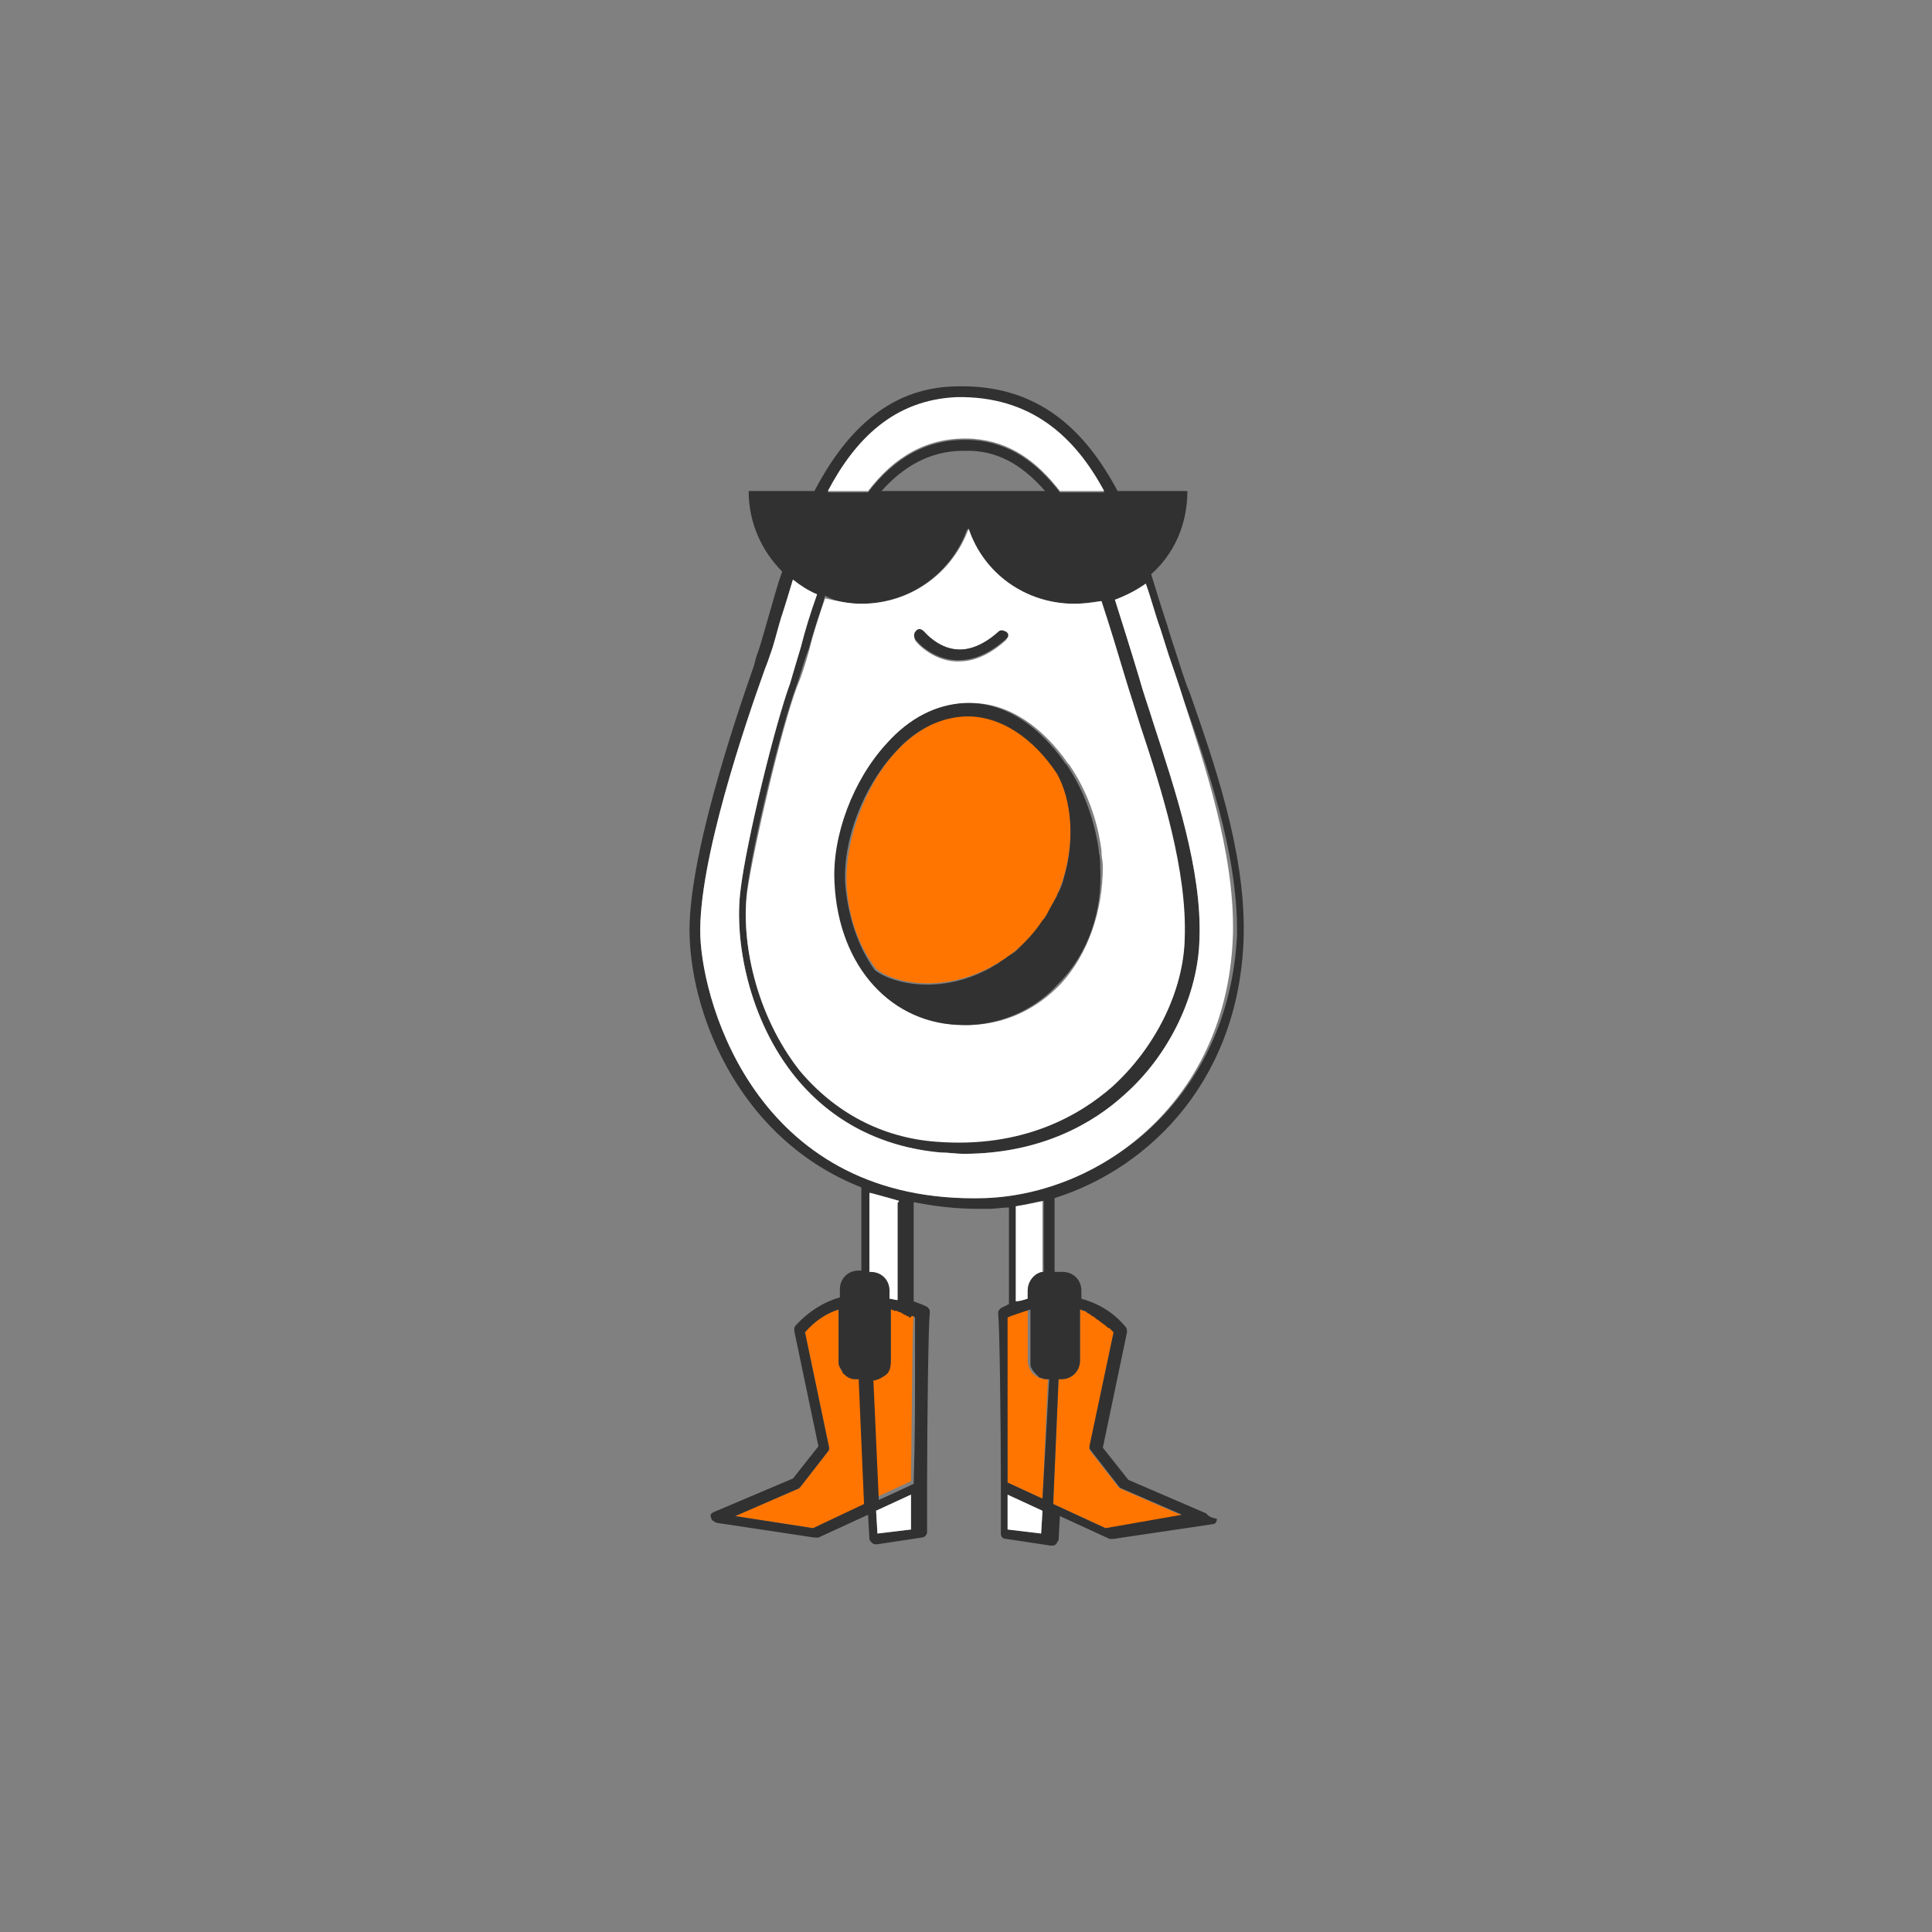<?xml version="1.0" encoding="utf-8"?>
<!-- Generator: Adobe Illustrator 26.3.1, SVG Export Plug-In . SVG Version: 6.00 Build 0)  -->
<svg version="1.1" id="Layer_1" xmlns="http://www.w3.org/2000/svg" xmlns:xlink="http://www.w3.org/1999/xlink" x="0px" y="0px"
	 viewBox="0 0 144 144" style="enable-background:new 0 0 144 144;" xml:space="preserve">
<rect x="0" y="0" width="144" height="144" fill="#808080" stroke="none"/>
<style type="text/css">
	.st0{fill:#FF7500;}
	.st1{fill:#FFFFFF;}
	.st2{fill:#323131;}
</style>
<path class="st0" d="M73.8,72.1c2.7-1.4,4.6-3.8,5.5-6.8c0.8-2.7,0.6-5.7-0.4-7.7c-1.7-2.6-4.2-4.4-6.9-4.3c-1.8,0.1-3.6,1-5.2,2.7
	c-2.3,2.5-3.8,6.6-3.7,9.8c0.1,2.3,0.8,4.6,2.2,6.4C66.6,73.3,70.2,74,73.8,72.1z"/>
<path class="st0" d="M75.7,97.8c-0.3,0.1-0.6,0.2-0.8,0.3c0.1,0.6,0.1,1.8,0.1,4.3c0,1.9,0.1,4.4,0.1,8.1l2.6,1.2l0.4-8.9H78
	c-0.8,0-1.4-0.6-1.4-1.4v-3.8C76.2,97.6,75.9,97.7,75.7,97.8z"/>
<path class="st0" d="M78.9,102.8l-0.4,9.3l3.9,1.8l5.8-0.9l-4.6-2c-0.1,0-0.1-0.1-0.2-0.1l-2.1-2.7c-0.1-0.1-0.1-0.2-0.1-0.3
	l1.8-8.6c-0.8-0.9-1.7-1.4-2.5-1.7v3.8c0,0.8-0.6,1.4-1.4,1.4L78.9,102.8L78.9,102.8z"/>
<path class="st0" d="M64.5,112.1l-0.4-9.3h-0.2c-0.8,0-1.4-0.6-1.4-1.4v-3.8c-0.9,0.3-1.8,0.8-2.5,1.7l1.8,8.6c0,0.1,0,0.2-0.1,0.3
	l-2.1,2.7c0,0.1-0.1,0.1-0.2,0.1l-4.6,2l5.8,0.9L64.5,112.1L64.5,112.1z"/>
<path class="st0" d="M66.4,97.5v3.8c0,0.8-0.6,1.4-1.4,1.4h-0.1l0.4,8.9l2.6-1.2c0.1-8.6,0.1-11.4,0.2-12.4c-0.1,0-0.2-0.1-0.3-0.1
	c-0.2-0.1-0.5-0.2-0.8-0.3C66.8,97.7,66.6,97.6,66.4,97.5L66.4,97.5z"/>
<path class="st1" d="M77.7,89.5v5.3c-0.6,0.1-1.1,0.7-1.1,1.4v0.6c-0.3,0.1-0.6,0.2-0.9,0.2v-6.9c0-0.1,0-0.1,0-0.2
	C76.3,89.8,77,89.7,77.7,89.5z"/>
<path class="st2" d="M89.9,112.8l-5.8-2.5l-1.9-2.4l1.8-8.6c0-0.1,0-0.3-0.1-0.4c-1-1.2-2.2-1.8-3.3-2.1v-0.6c0-0.8-0.6-1.4-1.4-1.4
	h-0.6v-5.5c7.3-2.3,13.9-9.1,14.1-19.7c0.1-6.3-2.3-13-4-17.9c-0.5-1.2-0.8-2.3-1.1-3.2c-0.2-0.6-0.4-1.2-0.6-1.9
	c-0.4-1.2-0.8-2.5-1.2-3.8c1.7-1.5,2.7-3.7,2.7-6.2h-5.2c-2.4-4.5-5.9-8-12.1-7.8c-5.1,0.1-8.3,3.6-10.5,7.8h-4.9c0,2.4,1,4.5,2.5,6
	c-0.4,1.1-0.7,2.3-1,3.3c-0.3,1-0.5,1.8-0.8,2.7l0,0c-0.1,0.2-0.2,0.6-0.3,1c-1.4,4-5,14.6-4.8,20.2c0.2,6.2,3.9,15.2,12.8,18.7v6.2
	h-0.2c-0.8,0-1.4,0.6-1.4,1.4v0.6c-1.1,0.3-2.3,1-3.3,2.1c-0.1,0.1-0.1,0.2-0.1,0.4l1.8,8.6l-1.9,2.4l-5.9,2.5
	c-0.2,0.1-0.3,0.2-0.2,0.4c0,0.2,0.2,0.3,0.4,0.4l7.3,1.1c0,0,0,0,0.1,0c0.1,0,0.1,0,0.2,0l3.7-1.7l0.1,1.8c0,0.1,0.1,0.2,0.2,0.3
	c0.1,0.1,0.2,0.1,0.3,0.1h0.1l3.3-0.5c0.2,0,0.4-0.2,0.4-0.4v-3.5c0-4.8,0.1-12.2,0.2-12.8c0-0.1,0-0.1,0-0.2c0-0.1-0.1-0.2-0.2-0.3
	c0,0-0.4-0.2-1-0.4v-7.4c1.5,0.3,3.1,0.5,4.8,0.5c0.3,0,0.5,0,0.8,0c0.5,0,1-0.1,1.5-0.1c0,0,0,0.1,0,0.1v7.1
	c-0.4,0.2-0.6,0.3-0.6,0.3c-0.1,0.1-0.2,0.2-0.2,0.3c0,0.1,0,0.1,0,0.2c0.1,0.6,0.2,8,0.2,12.8v3.5c0,0.2,0.1,0.4,0.4,0.4l3.3,0.5
	c0,0,0,0,0.1,0c0.1,0,0.2,0,0.3-0.1c0.1-0.1,0.1-0.2,0.2-0.3l0.1-1.8l3.7,1.7c0,0,0.1,0,0.2,0h0.1l7.4-1.1c0.2,0,0.3-0.2,0.3-0.4
	C90.1,113.1,90,112.9,89.9,112.8z M71.2,29.7c5.5-0.2,8.8,2.8,11.1,7H79c-1.7-2.2-3.7-3.7-6.5-3.9c-3.4-0.2-5.9,1.4-7.8,3.9h-3
	C63.7,32.8,66.6,29.8,71.2,29.7z M77.9,36.6H65.7c1.6-1.8,3.6-3,6.1-3c0.2,0,0.4,0,0.6,0C74.7,33.7,76.4,34.9,77.9,36.6z M64.2,45
	L64.2,45c3.7,0,6.8-2.4,7.9-5.6c1.1,3.3,4.3,5.6,7.9,5.6c0.7,0,1.3-0.1,2-0.2c0.6,1.9,1.2,3.9,1.8,5.8c0.3,1.1,0.7,2.2,1.1,3.5
	c1.6,4.8,3.5,10.7,3.4,15.7c-0.1,3.9-2.2,8.2-5.4,11c-2.4,2.2-6.6,4.6-13.1,4.1c-4.1-0.3-7.6-2.1-10.2-5.3
	c-3.4-4.2-4.4-9.7-3.9-13.4c0.4-3.3,2.5-12,3.7-15.2c0.3-0.8,0.5-1.7,0.9-2.7c0.3-1.2,0.8-2.5,1.2-3.9C62.4,44.9,63.3,45,64.2,45z
	 M60.6,113.9L60.6,113.9l-5.8-0.9l0,0l4.6-2c0.1,0,0.1-0.1,0.2-0.1l2.1-2.7c0.1-0.1,0.1-0.2,0.1-0.3L60,99.3
	c0.8-0.9,1.6-1.4,2.5-1.7h0v3.8c0,0.2,0,0.4,0.1,0.5c0,0.1,0.1,0.1,0.1,0.2c0,0,0.1,0.1,0.1,0.2c0,0,0,0.1,0.1,0.1
	c0.1,0.1,0.1,0.1,0.2,0.2c0.1,0,0.1,0.1,0.2,0.1c0.2,0.1,0.3,0.1,0.5,0.1h0.2l0.4,9.3L60.6,113.9z M67.9,114l-2.5,0.3l-0.1-1.7
	l2.6-1.2V114z M68,98.1c0.1,0,0.1,0,0.2,0.1h0c0,0.1,0,0.1,0,0.2c0,0.1,0,0.1,0,0.2c0,0.2,0,0.4,0,0.7c0,0.1,0,0.1,0,0.2
	c0,0.1,0,0.3,0,0.5c0,0.1,0,0.2,0,0.3c0,0.1,0,0.2,0,0.3c0,0.6,0,1.2,0,2.1c0,0.1,0,0.1,0,0.2c0,1.8,0,4.3-0.1,7.7h0l-2.6,1.2
	l-0.4-8.9H65c0.4,0,0.7-0.2,1-0.4c0.3-0.2,0.4-0.6,0.4-1v-3.9c0.1,0,0.2,0.1,0.3,0.1c0.1,0,0.2,0,0.3,0.1c0.1,0,0.2,0,0.2,0.1
	c0.1,0,0.1,0,0.2,0.1c0.1,0,0.1,0,0.2,0.1c0.1,0,0.1,0,0.2,0.1S67.9,98,68,98.1z M65,94.8L65,94.8L65,94.8l-0.1-5.9
	c0.7,0.2,1.4,0.4,2.1,0.6c0,0.1-0.1,0.1-0.1,0.2v7.2c-0.2,0-0.4-0.1-0.6-0.1v-0.6C66.4,95.4,65.8,94.8,65,94.8z M77.7,94.8
	c-0.6,0.1-1.1,0.7-1.1,1.4v0.6c-0.3,0.1-0.6,0.2-0.9,0.2v-6.9c0-0.1,0-0.1,0-0.2c0.7-0.1,1.4-0.3,2.1-0.4V94.8z M77.6,114.3
	l-2.5-0.3v-2.5l2.6,1.2L77.6,114.3z M77.7,111.7L77.7,111.7l-2.6-1.2v0c0-1.4,0-2.6,0-3.6c0-0.5,0-0.9,0-1.3c0-0.2,0-0.4,0-0.6
	c0-0.2,0-0.4,0-0.6c0-0.7,0-1.4,0-1.9c0-0.3,0-0.6,0-0.9c0-0.1,0-0.3,0-0.4c0-0.1,0-0.2,0-0.4c0-0.2,0-0.3,0-0.5c0-0.1,0-0.3,0-0.4
	c0-0.3,0-0.5,0-0.7c0-0.2,0-0.3,0-0.5c0-0.1,0-0.2,0-0.3c0,0,0-0.1,0-0.1v-0.1c0.2-0.1,0.5-0.2,0.8-0.3c0.3-0.1,0.6-0.2,0.9-0.3h0
	v3.9c0,0.2,0,0.4,0.1,0.5c0.1,0.2,0.2,0.3,0.3,0.4c0.1,0.1,0.1,0.1,0.2,0.2c0.1,0.1,0.1,0.1,0.2,0.1c0.2,0.1,0.3,0.1,0.5,0.1h0.1
	L77.7,111.7z M73.4,89.3c-16.8,0.5-21-14.3-21.2-19.5c-0.2-5.5,3.4-16,4.8-19.9c0.2-0.5,0.3-0.8,0.4-1.1c0.3-0.8,0.5-1.7,0.8-2.7
	c0.3-0.9,0.6-1.9,0.9-2.9c0,0,0,0,0,0h0c0,0,0,0,0,0c0.5,0.4,1.1,0.8,1.8,1.1c-0.5,1.4-0.9,2.7-1.2,3.9c-0.3,1-0.6,2-0.8,2.7
	c-1.2,3.3-3.3,12-3.7,15.4c-0.5,3.8,0.6,9.7,4.1,14c2.7,3.3,6.4,5.2,10.8,5.6c0.6,0,1.2,0.1,1.7,0.1c5.8,0,9.7-2.3,12-4.4
	c3.4-3,5.5-7.5,5.6-11.6c0.2-5.1-1.8-11.1-3.4-16c-0.4-1.3-0.8-2.4-1.1-3.5c-0.6-2-1.2-3.9-1.8-5.8c0.8-0.3,1.6-0.7,2.3-1.2
	c0.4,1.1,0.7,2.3,1.1,3.4c0.2,0.6,0.4,1.3,0.6,1.9c0.3,0.9,0.7,2,1.1,3.3c1.7,4.8,4.1,11.5,4,17.6C91.6,82,82.1,89,73.4,89.3z
	 M82.4,113.9l-3.9-1.8v0l0.4-9.3l0,0h0.2c0.8,0,1.4-0.6,1.4-1.4v-3.8c0.1,0,0.2,0.1,0.3,0.1c0.1,0,0.2,0.1,0.3,0.2
	c0.1,0,0.2,0.1,0.3,0.2c0.1,0,0.2,0.1,0.3,0.2c0.2,0.1,0.4,0.3,0.7,0.5c0.1,0.1,0.2,0.2,0.3,0.2c0.1,0.1,0.2,0.2,0.3,0.3
	c0,0,0,0,0,0l-1.8,8.5c0,0.1,0,0.2,0.1,0.3l2.1,2.7c0,0,0,0,0,0c0,0,0.1,0.1,0.1,0.1l4.6,2l0,0L82.4,113.9z"/>
<path class="st1" d="M67,89.5c0,0.1-0.1,0.1-0.1,0.2v7.2c-0.2,0-0.4-0.1-0.6-0.1v-0.6c0-0.8-0.6-1.4-1.4-1.4l0,0h-0.1v-5.9
	C65.6,89.1,66.3,89.3,67,89.5z"/>
<polygon class="st1" points="67.9,111.4 67.9,114 65.4,114.3 65.3,112.6 "/>
<polygon class="st1" points="77.7,112.6 77.6,114.3 75.1,114 75.1,111.4 "/>
<path class="st1" d="M82.3,36.6H79c-1.7-2.2-3.7-3.7-6.5-3.9c-3.4-0.2-5.9,1.4-7.8,3.9h-3c2-3.8,4.9-6.8,9.6-7
	C76.8,29.5,80.1,32.5,82.3,36.6z"/>
<path class="st1" d="M91.9,69.5C91.6,82,82.1,89,73.4,89.3c-16.8,0.5-21-14.3-21.2-19.5c-0.2-5.5,3.4-16,4.8-19.9
	c0.2-0.5,0.3-0.8,0.4-1.1c0.3-0.8,0.5-1.7,0.8-2.7c0.3-0.9,0.6-1.9,0.9-2.9c0.5,0.4,1.1,0.8,1.8,1.1c-0.5,1.4-0.9,2.7-1.2,3.9
	c-0.3,1-0.6,2-0.8,2.7c-1.2,3.3-3.3,12-3.7,15.4c-0.5,3.8,0.6,9.7,4.1,14c2.7,3.3,6.4,5.2,10.8,5.6c0.6,0,1.2,0.1,1.7,0.1
	c5.8,0,9.7-2.3,12-4.4c3.4-3,5.5-7.5,5.6-11.6c0.2-5.1-1.8-11.1-3.4-16c-0.4-1.3-0.8-2.4-1.1-3.5c-0.6-2-1.2-3.9-1.8-5.8
	c0.8-0.3,1.6-0.7,2.3-1.2c0.4,1.1,0.7,2.3,1.1,3.4c0.2,0.6,0.4,1.3,0.6,1.9c0.3,0.9,0.7,2,1.1,3.3C89.7,56.8,92,63.4,91.9,69.5z"/>
<path class="st1" d="M85,54.1c-0.4-1.3-0.8-2.5-1.1-3.5c-0.6-2-1.2-4-1.8-5.8c-0.6,0.1-1.3,0.2-2,0.2c-3.7,0-6.8-2.3-7.9-5.6
	C71,42.7,67.9,45,64.2,45h0c-0.9,0-1.8-0.2-2.7-0.4c-0.5,1.4-0.9,2.7-1.2,3.9c-0.3,1.1-0.6,2-0.9,2.7c-1.2,3.2-3.2,11.9-3.7,15.2
	c-0.5,3.7,0.6,9.2,3.9,13.4c2.6,3.1,6.1,5,10.2,5.3c6.5,0.5,10.7-2,13.1-4.1c3.2-2.9,5.3-7.1,5.4-11C88.5,64.9,86.6,58.9,85,54.1z
	 M68.3,47c0.2-0.2,0.4-0.1,0.6,0.1c0,0,1,1.2,2.4,1.3c1,0.1,2.1-0.4,3.1-1.3c0.2-0.2,0.4-0.1,0.6,0c0.2,0.2,0.1,0.4,0,0.6
	c-1.1,1-2.3,1.6-3.5,1.6c-0.1,0-0.2,0-0.3,0l0,0c-1.8-0.1-3-1.5-3-1.6C68.1,47.4,68.1,47.2,68.3,47z M79.1,73.3
	c-1.8,1.9-4.1,3-6.7,3.1h-0.4c-5.4,0-9.3-4.3-9.6-10.6c-0.2-3.5,1.4-7.7,3.9-10.4c1.7-1.9,3.7-2.9,5.8-3h0.3c2.9,0,5.4,1.9,7.2,4.5
	c0,0,0.1,0.1,0.1,0.1c1.3,1.9,2.1,4.1,2.4,6.4c0,0,0,0,0,0.1c0,0.4,0.1,0.7,0.1,1.1C82.2,67.9,81.1,71.1,79.1,73.3z"/>
<path class="st2" d="M82,64.6c0-0.4,0-0.7-0.1-1.1c0,0,0,0,0-0.1c-0.3-2.2-1.1-4.5-2.4-6.4c0,0-0.1-0.1-0.1-0.1
	c-1.8-2.6-4.3-4.5-7.2-4.5h-0.3c-2.1,0.1-4.1,1.1-5.8,3c-2.5,2.7-4.1,6.9-3.9,10.4c0.3,6.3,4.3,10.6,9.6,10.6h0.4
	c2.6-0.1,5-1.2,6.7-3.1C81.1,71.1,82.2,67.9,82,64.6z M79.3,65.4c-0.1,0.4-0.2,0.7-0.4,1.1c-0.1,0.1-0.1,0.3-0.2,0.4
	c-0.2,0.4-0.4,0.7-0.6,1.1c-0.1,0.2-0.2,0.4-0.4,0.6c-0.4,0.6-0.8,1.1-1.3,1.6c-0.2,0.2-0.4,0.4-0.6,0.6c-0.2,0.2-0.4,0.3-0.7,0.5
	c-0.2,0.2-0.5,0.3-0.7,0.5c-0.2,0.1-0.5,0.3-0.7,0.4c-3.5,1.9-7.1,1.2-8.5,0.1c-1.3-1.8-2-4.1-2.2-6.4c-0.2-3.2,1.3-7.2,3.7-9.8
	c1.5-1.7,3.3-2.6,5.2-2.7c2.7-0.1,5.2,1.7,6.9,4.3C79.9,59.7,80.1,62.7,79.3,65.4z"/>
<path class="st2" d="M75,47.6c-1.1,1-2.3,1.6-3.5,1.6c-0.1,0-0.2,0-0.3,0l0,0c-1.8-0.1-3-1.5-3-1.6c-0.1-0.2-0.1-0.4,0.1-0.6
	c0.2-0.2,0.4-0.1,0.6,0.1c0,0,1,1.2,2.4,1.3c1,0.1,2.1-0.4,3.1-1.3c0.2-0.2,0.4-0.1,0.6,0C75.2,47.2,75.2,47.5,75,47.6z"/>
</svg>
